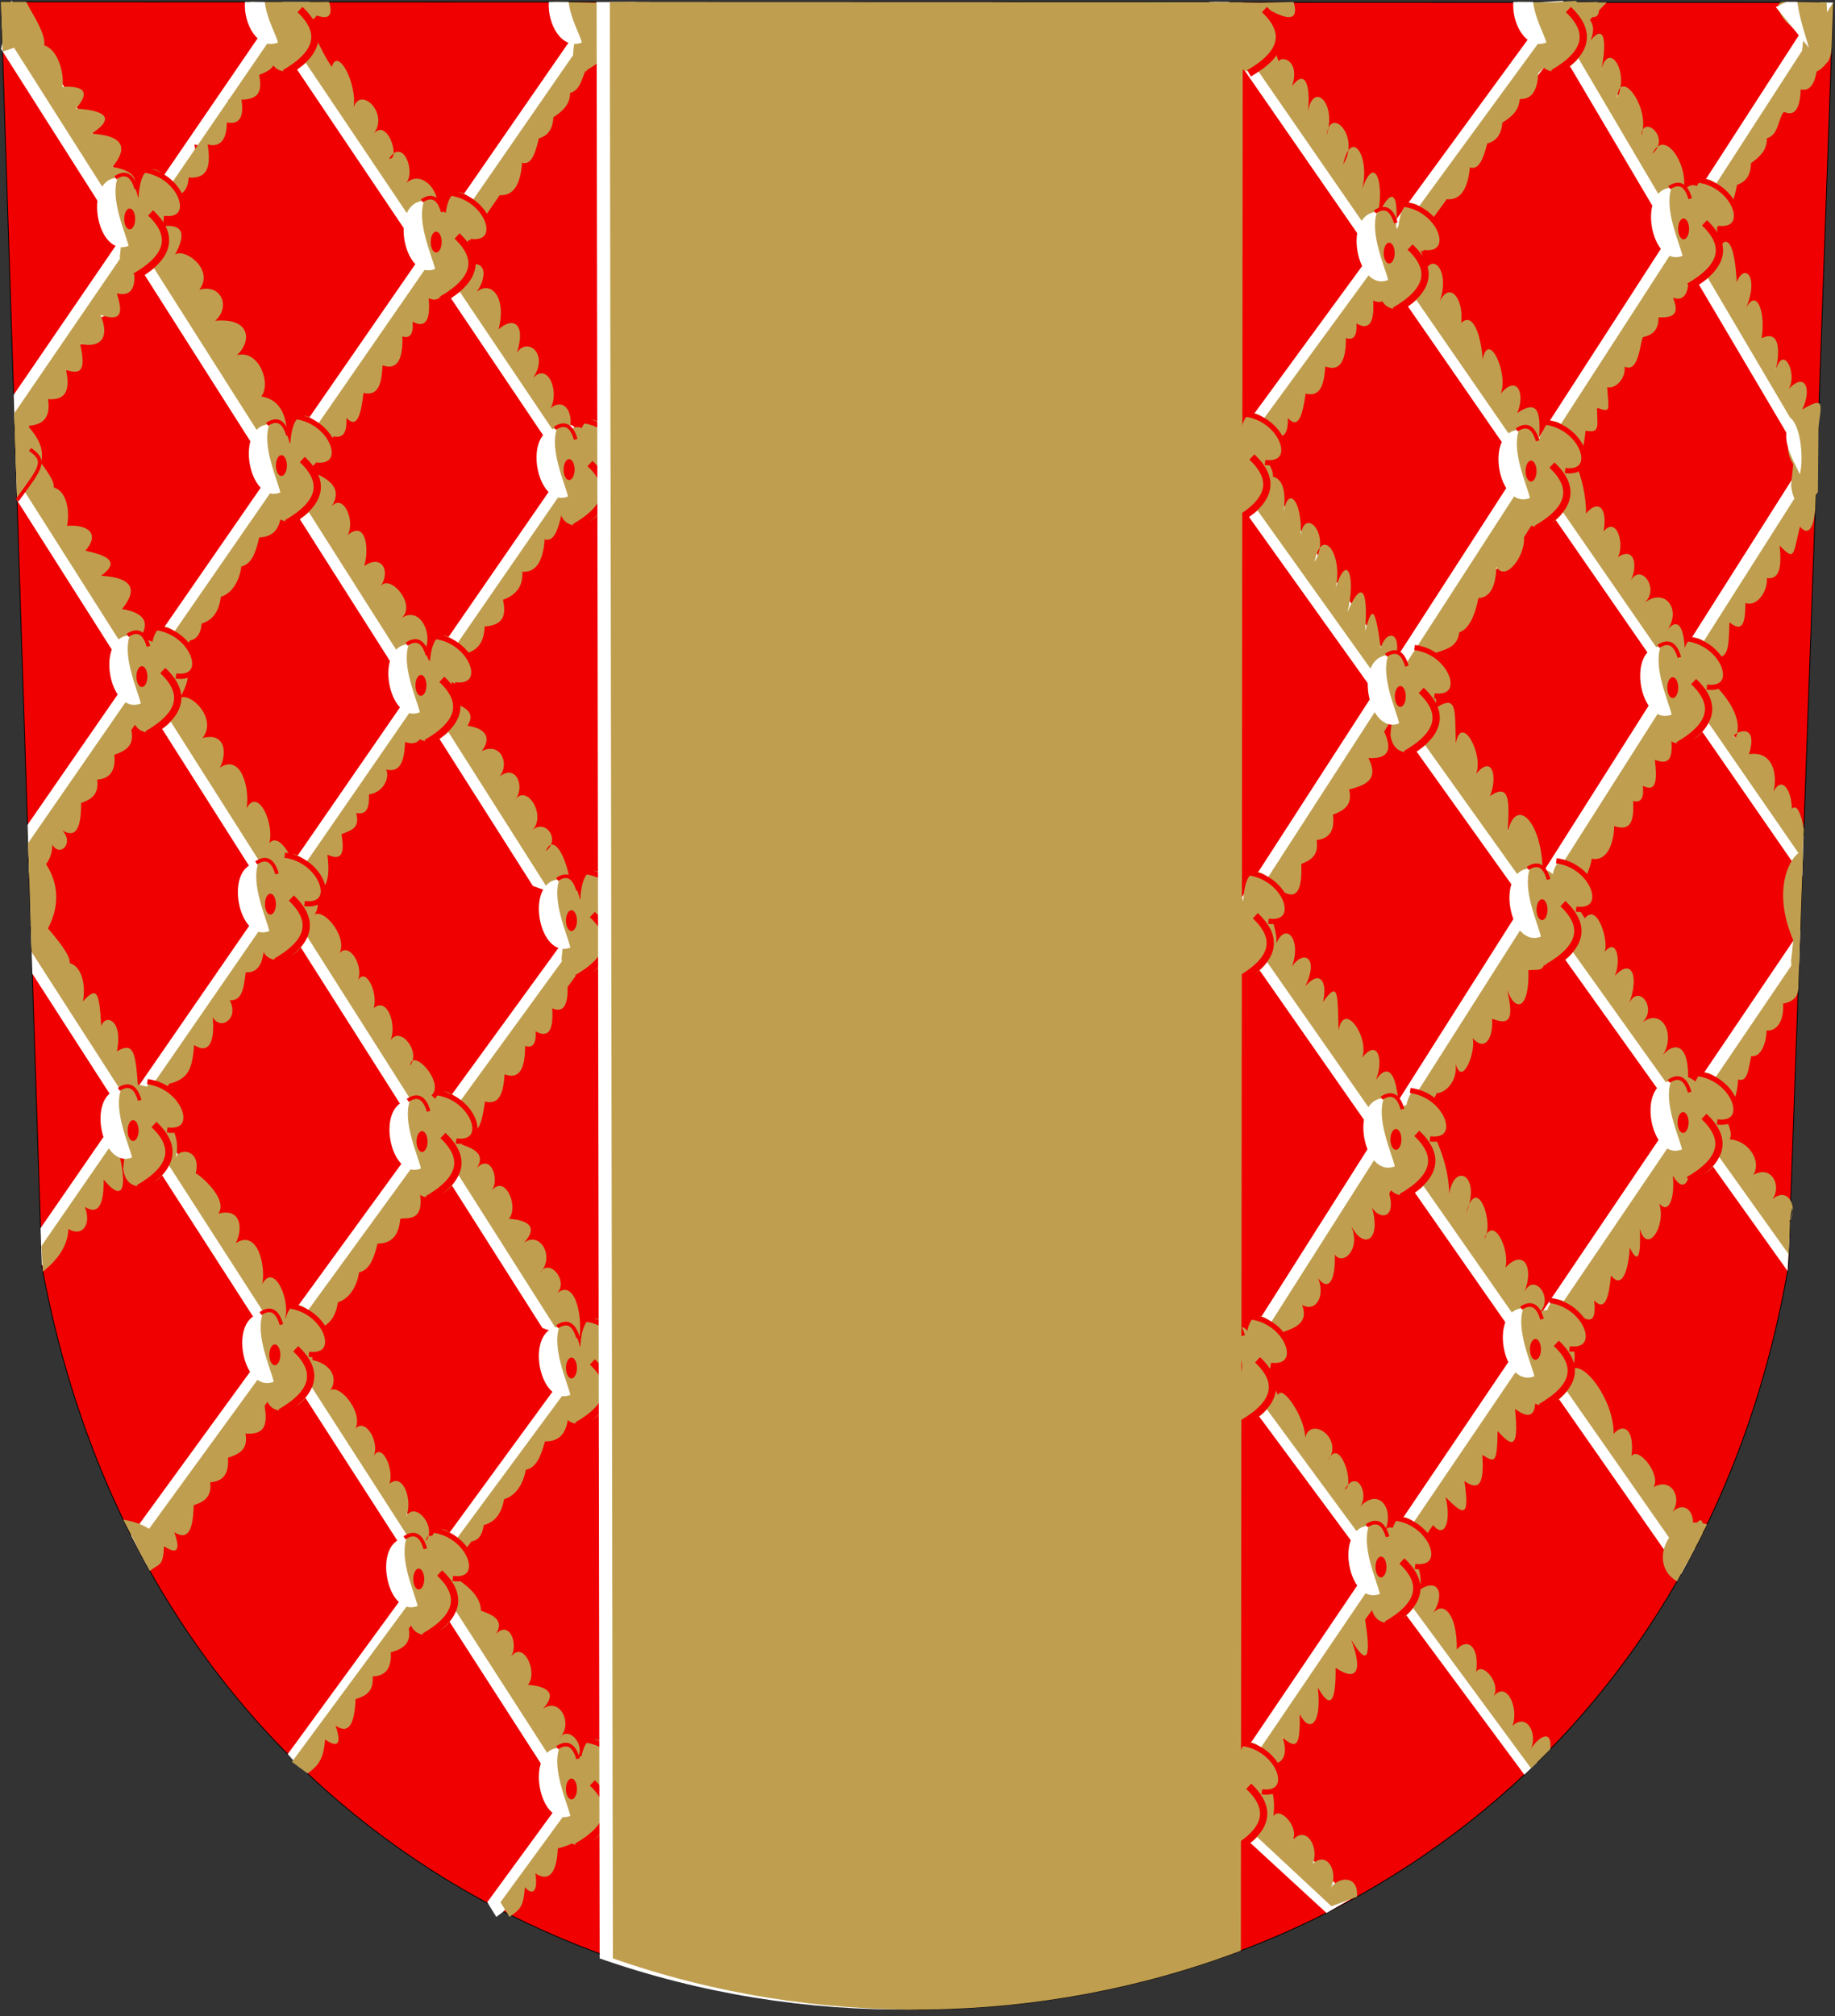 <?xml version="1.0" encoding="UTF-8"?>
<!DOCTYPE svg PUBLIC "-//W3C//DTD SVG 1.1//EN" "http://www.w3.org/Graphics/SVG/1.1/DTD/svg11.dtd">
<!-- Creator: CorelDRAW -->
<svg xmlns="http://www.w3.org/2000/svg" xml:space="preserve" width="500px" height="549px" shape-rendering="geometricPrecision" text-rendering="geometricPrecision" image-rendering="optimizeQuality" fill-rule="evenodd" clip-rule="evenodd"
viewBox="0 0 500 549"
 xmlns:xlink="http://www.w3.org/1999/xlink"
 xmlns:svg="http://www.w3.org/2000/svg"
 version="1.0">
 <rect x="0" y="0" width="500" height="549" fill="#333333" stroke="none"/>
 <g id="Layer_x0020_1">
  <path id="path1937" fill="#F00000" stroke="black" stroke-width="0.216" d="M0.263 0.499l499.262 0.17 -12.224 344.265c-46.298,267.758 -425.853,271.852 -475.934,-0.314l-11.104 -344.121z"/>
  <path fill="white" d="M76.975 0.527l-73.258 107.012 0.307 9.512c1.3,-1.875 -0.855,0.74 0.444,-1.135 4.075,-0.308 5.747,-2.719 5.014,-7.233 4.787,0.433 6.12,-2.365 4.898,-7.941 3.621,1.108 5.662,0.858 3.853,-7.083 5.823,1.275 8.115,-1.958 5.524,-7.894 5.167,1.654 6.504,0.303 4.459,-5.855 2.491,0.528 5.281,0.225 4.755,-5.883 4.592,-6.624 7.832,-14.375 12.424,-20.999 1.932,-1.187 2.288,-2.901 2.417,-4.688 5.031,0.383 6.156,-2.766 5.177,-8.994 3.017,0.819 5.203,-0.807 5.215,-5.997 3.506,0.681 4.694,-1.483 3.993,-6.21 5.381,-0.061 5.484,-3.064 4.831,-6.744 1.802,-0.723 4.281,-1.673 4.281,-4.199 3.932,-5.672 9.217,-9.993 13.149,-15.665l-7.483 -0.003z"/>
  <path fill="white" d="M162.566 0.556l-155.071 224.07 0.421 13.034c2.744,-2.204 2.576,-2.042 2.765,-7.651 5.212,3.239 132.999,-198.358 162.98,-229.449l-11.095 -0.004z"/>
  <path fill="white" d="M162.742 114.774l-151.703 219.691 0.327 10.155c2.744,-2.204 3.482,-4.349 3.671,-9.958l134.33 -194.414c2.519,-0.72 3.84,-2.637 3.963,-5.751 5.088,-3.374 5.541,-9.661 9.445,-13.71l-0.034 -6.012z"/>
  <path fill="white" d="M163.646 242.371l-127.955 175.778 4.26 8.019c2.791,-2.143 0.839,0.511 1.151,-5.093l122.778 -170.052 -0.234 -8.652z"/>
  <polygon fill="white" points="163.125,361.765 78.397,477.687 81.675,481.373 163.138,370.136 "/>
  <polygon fill="white" points="423.7,0.645 332.899,124.742 332.661,134.013 434.204,0.648 "/>
  <path fill="white" d="M495.925 0.669l-159.031 245.995 0.621 9.563c2.671,-2.292 6.008,-3.754 6.014,-9.366 3.762,2.171 4.615,0.844 2.557,-3.983 4.036,2.326 5.131,-1.293 4.889,-7.615 2.631,-1.005 4.85,-2.397 4.173,-6.5 3.54,-0.375 5.02,-2.68 4.44,-6.914 3.007,-1.131 5.501,-2.646 4.398,-6.85 4.308,-1.164 8.317,-2.511 5.277,-8.554 5.928,0.298 6.351,-2.705 4.292,-7.197 1.844,-3.082 3.709,-6.155 5.658,-9.189 1.839,-0.391 2.842,-1.952 3.007,-4.684 2.909,-1.03 4.58,-3.317 4.991,-7.459 2.923,-1.051 6.374,-1.573 6.799,-5.736 2.599,-0.734 4.335,-4.615 5.207,-9.286 3.507,-0.204 4.756,-3.658 4.908,-8.543 2.609,4.33 7.978,-3.232 7.538,-8.037 1.844,-3.302 11.314,-16.31 11.125,-18.831 3.161,3.152 5.166,-4.628 5.637,-10.207 4.264,0.858 3.068,-1.579 3.144,-6.197 3.844,1.247 3.167,0.965 2.761,-5.635 2.145,0.58 5.123,-2.292 4.744,-5.622 3.904,1.951 4.181,-6.649 5.006,-8.027 2.462,-0.515 4.308,-1.829 4.226,-5.386 4.472,0.204 5.676,-1.162 3.921,-5.359 2.985,1.136 4.57,-1.165 4.155,-6.306 2.328,-3.626 8.834,-13.444 8.991,-17.65 2.549,0.713 3.558,-2.732 4.348,-6.771 2.494,-0.802 3.752,-2.761 3.773,-5.878 2.369,-1.684 4.432,-3.56 4.346,-6.768 3.293,-0.974 3.069,-5.494 4.647,-7.243 2.859,1.352 4.384,-0.679 4.575,-6.092 2.722,0.764 4.247,-2.165 4.575,-6.989 2.321,0.761 3.617,-0.661 3.844,-4.22l4.043 -12.464 -3.6 0z"/>
  <polygon fill="white" points="495.305,119.511 336.179,370.412 336.19,378.188 494.844,132.471 "/>
  <polygon fill="white" points="490.552,253.345 336.552,480.928 338.179,490.502 490.196,263.4 "/>
  <polygon fill="white" points="0.283,13.335 145.194,241.258 151.73,243.632 3.142,0.113 "/>
  <polygon fill="white" points="4.643,136.249 147.785,361.639 154.32,364.012 4.168,121.541 "/>
  <polygon fill="white" points="8.802,265.142 153.829,490.29 159.932,488.778 8.364,251.557 "/>
  <polygon fill="white" points="332.958,130.476 487.091,346.13 487.581,337.033 336.153,117.944 "/>
  <polygon fill="white" points="335.564,14.049 491.076,238.595 491.465,227.663 335.972,4.17 "/>
  <polygon fill="white" points="417.556,0.733 494.876,131.576 495.305,119.51 425.889,0.229 "/>
  <polygon fill="white" points="333.093,372.242 415.356,483.288 418.776,480.01 333.809,363.082 "/>
  <polygon fill="white" points="335.81,253.622 458.083,428.68 461.807,421.714 340.067,251.839 "/>
  <polygon fill="white" points="338.705,500.031 361.446,520.951 367.959,517.207 338.942,486.769 "/>
  <path fill="white" d="M68.54 0.524l82.428 122.435c10.177,-2.274 5.223,-10.767 1.959,-5.626l-76.133 -116.43 -8.253 -0.379z"/>
  <path fill="white" d="M159.754 481.096l-26.986 36.921 2.465 3.996c2.836,-2.083 3.758,-2.493 4.188,-8.089l25.566 -26.894 -5.234 -5.934z"/>
  <path fill="#BF9F4F" d="M80.575 0.527l-76.696 112.033 0.29 8.98c1.3,-1.875 2.6,-3.751 3.9,-5.626 4.075,-0.308 5.747,-2.719 5.014,-7.233 4.787,0.433 6.12,-2.365 4.898,-7.941 3.621,1.108 5.662,0.858 3.853,-7.083 5.823,1.275 8.115,-1.958 5.524,-7.894 5.167,1.654 6.504,0.303 4.459,-5.855 2.491,0.528 5.281,0.225 4.755,-5.883 4.592,-6.624 7.832,-14.375 12.424,-20.999 1.932,-1.187 2.288,-2.901 2.417,-4.688 5.031,0.383 6.156,-2.766 5.177,-8.994 3.017,0.819 5.203,-0.807 5.215,-5.997 3.506,0.681 4.694,-1.483 3.993,-6.21 5.381,-0.061 5.484,-3.064 4.831,-6.744 1.802,-0.723 4.281,-1.673 4.281,-4.199 3.932,-5.672 10.551,-9.992 14.483,-15.665l-8.818 -0.003z"/>
  <path fill="#BF9F4F" d="M166.166 0.556l-158.51 229.04 0.309 9.579c2.744,-2.204 6.127,-3.556 6.316,-9.166 1.893,3.49 6.081,-0.204 2.686,-3.897 3.958,2.456 5.171,-1.125 5.135,-7.451 2.663,-0.918 4.926,-2.237 4.383,-6.36 3.55,-0.26 5.104,-2.515 4.663,-6.766 3.042,-1.032 5.584,-2.465 4.619,-6.703 5.543,-8.044 10.488,-16.387 16.031,-24.431 1.851,-0.331 2.904,-1.858 3.158,-4.583 2.941,-0.934 4.685,-3.165 5.231,-7.292 2.956,-0.955 5.014,-4.105 5.574,-8.253 2.621,-0.649 3.845,-3.294 4.869,-7.934 3.512,-0.09 5.721,-1.975 6.033,-6.853 4.745,-6.885 9.489,-13.77 14.234,-20.654 3.059,0.688 3.62,-1.745 3.481,-5.052 3.057,3.254 4.01,-1.206 4.663,-6.766 4.234,0.996 4.962,-2.916 5.188,-7.529 3.801,1.372 5.606,-1.248 5.415,-7.857 2.125,0.649 3.052,-0.696 2.782,-4.037 3.457,1.871 4.918,-0.249 4.383,-6.36 2.947,1.233 4.297,-0.726 4.05,-5.877 5.103,-7.405 10.206,-14.81 15.309,-22.215 3.623,0.252 5.65,-2.689 6.08,-8.823 2.524,0.796 3.645,-2.615 4.566,-6.626 2.519,-0.72 3.84,-2.637 3.963,-5.751 2.423,-1.606 4.546,-3.414 4.564,-6.623 3.323,-0.866 3.246,-5.391 4.881,-7.087l17.038 -17.669 -11.095 -0.004z"/>
  <path fill="#BF9F4F" d="M166.342 114.774l-155.073 224.572 0.409 6.941c2.744,-2.204 6.771,-6.016 6.96,-11.626 3.689,2.293 6.381,-1.102 4.482,-5.992 3.958,2.456 5.171,-1.125 5.135,-7.451 4.39,5.413 6.653,4.094 4.383,-6.36 3.55,-0.26 5.104,-2.515 4.663,-6.766 3.042,-1.032 5.584,-2.465 4.619,-6.703 1.429,-2.074 2.818,-4.168 4.189,-6.271 5.145,-1.308 6.286,-3.85 6.785,-10.549 4.047,2.73 5.721,-0.969 5.058,-7.61 1.994,3.779 7.287,0.646 4.655,-4.583 2.942,0.217 3.788,-2.314 4.333,-7.591 3.532,0.196 4.991,-2.655 4.976,-7.954 2.621,-0.649 3.845,-3.294 4.869,-7.934 3.512,-0.09 5.721,-1.975 6.033,-6.853 5.324,2.096 7.456,-0.997 6.394,-9.279 2.781,1.15 5.062,1.297 3.836,-5.567 2.185,-1.085 5.224,-1.319 4.003,-5.809 3.059,0.688 3.62,-1.745 3.481,-5.052 4.307,-0.623 5.697,-5.007 4.663,-6.766 4.234,0.996 4.962,-2.916 5.188,-7.529 3.801,1.372 5.606,-1.248 5.415,-7.857 2.125,0.649 3.052,-0.696 2.782,-4.037 3.457,1.871 4.918,-0.249 4.383,-6.36 2.947,1.233 4.297,-0.726 4.05,-5.877 3.271,-0.833 4.946,-3.264 5.024,-7.289 5.682,-0.426 5.753,-3.658 5.023,-7.289 3.75,-1.348 5.504,-3.894 5.262,-7.636 3.623,0.252 5.65,-2.689 6.08,-8.823 2.524,0.796 3.645,-2.615 4.566,-6.626 2.519,-0.72 3.84,-2.637 3.963,-5.751 2.423,-1.606 4.546,-3.414 4.564,-6.623 3.323,-0.866 3.246,-5.391 4.881,-7.087l-0.034 -6.012z"/>
  <path fill="#BF9F4F" d="M167.246 242.371l-130.067 178.679 3.639 6.72c2.791,-2.143 3.572,-1.092 3.884,-6.695 3.638,2.373 4.562,1.094 2.771,-3.837 3.903,2.542 5.194,-1.012 5.298,-7.337 2.682,-0.86 4.973,-2.129 4.521,-6.262 3.555,-0.182 5.158,-2.402 4.81,-6.662 3.064,-0.965 5.637,-2.342 4.765,-6.6 3.59,0.229 6.522,-0.474 5.224,-7.498 3.756,-5.537 7.408,-11.13 11.34,-16.575 1.858,-0.29 2.944,-1.794 3.258,-4.513 2.961,-0.869 4.754,-3.062 5.39,-7.175 2.976,-0.89 5.102,-3.994 5.754,-8.129 2.635,-0.592 3.916,-3.209 5.042,-7.826 3.513,-0.013 5.763,-1.849 6.182,-6.719 1.743,-0.533 6.792,1.147 5.263,-7.533 3.68,-3.931 6.276,-8.607 9.421,-12.803 3.043,0.755 3.658,-1.665 3.591,-4.974 2.985,3.32 4.036,-1.117 4.81,-6.662 4.211,1.089 5.024,-2.806 5.352,-7.413 3.77,1.455 5.632,-1.124 5.586,-7.737 2.11,0.696 3.067,-0.629 2.87,-3.975 3.415,1.946 4.922,-0.141 4.521,-6.262 2.919,1.298 4.312,-0.631 4.178,-5.787l12.832 -17.772 -0.234 -8.652z"/>
  <path fill="#BF9F4F" d="M166.725 361.765l-87.172 118.026 4.245 3.166c2.836,-2.084 4.345,-3.661 4.776,-9.257 3.587,2.449 4.538,1.19 2.851,-3.778 3.848,2.625 5.214,-0.901 5.452,-7.223 2.7,-0.803 5.018,-2.023 4.653,-6.165 3.558,-0.106 5.208,-2.292 4.95,-6.559 3.084,-0.9 5.685,-2.222 4.904,-6.497 5.885,-7.797 11.185,-15.92 17.07,-23.717 1.864,-0.251 2.981,-1.732 3.353,-4.443 2.979,-0.807 4.817,-2.961 5.541,-7.059 2.995,-0.827 5.186,-3.885 5.925,-8.005 2.646,-0.536 3.984,-3.125 5.207,-7.717 3.512,0.062 5.801,-1.727 6.323,-6.587 5.037,-6.674 6.899,-9.14 11.936,-15.813l-0.013 -8.372z"/>
  <path fill="#BF9F4F" d="M427.3 0.645l-90.801 124.098 -0.238 9.271c-0.16,6.268 7.372,-10.147 11.057,-15.22 3.041,0.764 3.663,-1.654 3.606,-4.963 2.975,3.329 4.039,-1.106 4.829,-6.648 4.208,1.101 5.033,-2.792 5.374,-7.397 3.766,1.466 5.635,-1.108 5.609,-7.72 2.108,0.702 3.069,-0.62 2.881,-3.967 3.409,1.956 4.922,-0.127 4.54,-6.249 2.915,1.306 4.314,-0.619 4.195,-5.775 5.286,-7.276 10.571,-14.552 15.857,-21.827 3.616,0.342 5.715,-2.548 6.298,-8.669 2.503,0.859 3.709,-2.523 4.729,-6.51 2.536,-0.657 3.904,-2.541 4.105,-5.651 2.462,-1.546 4.63,-3.3 4.727,-6.507 3.874,0.42 4.971,-3.538 5.056,-6.964l18.68 -19.297 -10.505 -0.003z"/>
  <path fill="#BF9F4F" d="M499.525 0.669l-159.031 245.995 0.621 9.563c2.671,-2.292 6.008,-3.754 6.014,-9.366 3.762,2.171 4.615,0.844 2.557,-3.983 4.036,2.326 5.131,-1.293 4.889,-7.615 2.631,-1.005 4.85,-2.397 4.173,-6.5 3.54,-0.375 5.02,-2.68 4.44,-6.914 3.007,-1.131 5.501,-2.646 4.398,-6.85 4.308,-1.164 8.317,-2.511 5.277,-8.554 5.928,0.298 6.351,-2.705 4.292,-7.197 1.844,-3.082 3.709,-6.155 5.658,-9.189 1.839,-0.391 2.842,-1.952 3.007,-4.684 2.909,-1.03 4.58,-3.317 4.991,-7.459 2.923,-1.051 6.374,-1.573 6.799,-5.736 2.599,-0.734 4.335,-4.615 5.207,-9.286 3.507,-0.204 4.756,-3.658 4.908,-8.543 2.609,4.33 7.978,-3.232 7.538,-8.037 1.844,-3.302 11.314,-16.31 11.125,-18.831 3.161,3.152 5.166,-4.628 5.637,-10.207 4.264,0.858 3.068,-1.579 3.144,-6.197 3.844,1.247 3.167,0.965 2.761,-5.635 2.145,0.58 5.123,-2.292 4.744,-5.622 3.904,1.951 4.181,-6.649 5.006,-8.027 2.462,-0.515 4.308,-1.829 4.226,-5.386 4.472,0.204 5.676,-1.162 3.921,-5.359 2.985,1.136 4.57,-1.165 4.155,-6.306 2.328,-3.626 8.834,-13.444 8.991,-17.65 2.549,0.713 3.558,-2.732 4.348,-6.771 2.494,-0.802 3.752,-2.761 3.773,-5.878 2.369,-1.684 4.432,-3.56 4.346,-6.768 3.293,-0.974 3.069,-5.494 4.647,-7.243 2.859,1.352 4.384,-0.679 4.575,-6.092 2.722,0.764 4.247,-2.165 4.575,-6.989 2.321,0.761 3.617,-0.661 3.844,-4.22l0.443 -12.464z"/>
  <path fill="#BF9F4F" d="M495.07 126.119l-155.291 244.293 0.011 7.775c2.811,-1.327 10.756,-8.586 10.019,-15.535 3.417,-1.143 6.77,-2.678 4.975,-7.301 3.762,2.171 6.411,-2.449 4.353,-7.276 3.173,4.053 4.804,-0.111 4.563,-6.432 2.106,3.088 7.181,-1.173 4.5,-7.78 3.377,6.573 8.213,4.003 5.637,-5.02 2.078,3.39 6.598,3.141 4.697,-3.857 3.876,-6.037 8.302,-18.174 12.947,-27.293 2.112,0.018 5.791,-3.013 5.139,-8.125 1.741,6.883 5.668,-3.382 4.636,-6.911 2.844,3.556 5.678,0.906 5.291,-5.231 4.426,1.653 6.184,0.839 4.105,-7.832 2.501,6.58 6.131,4.864 5.805,-5.394 3.507,-0.204 4.456,0.533 4.609,-4.352 3.123,-4.863 12.228,-21.281 12.626,-26 4.264,0.858 6.061,-4.273 6.137,-8.891 3.844,1.248 5.562,-0.232 5.156,-6.832 2.145,0.58 3.028,-0.795 2.649,-4.126 3.516,1.757 4.008,-1.008 3.275,-7.098 2.986,1.137 5.169,0.931 4.455,-5.707 4.859,-7.567 7.323,-14.537 12.182,-22.104 3.63,0.134 3.464,-3.471 3.694,-9.615 3.347,2.709 4.356,0.76 4.348,-5.274 3.133,1.114 6.06,-3.021 5.869,-6.776 2.768,0.311 4.232,-1.565 3.447,-8.863 4.251,4.429 3.648,2.428 5.546,-5.147 2.187,2.46 3.576,0.929 4.168,-4.592l0.451 -12.703z"/>
  <path fill="#BF9F4F" d="M490.328 259.676l-150.176 221.253 1.627 9.574c2.716,-2.238 3.388,-5.429 3.506,-11.04 3.718,2.246 6.093,-1.459 4.133,-6.326 3.989,3.425 4.858,2.246 4.742,-6.318 2.847,5.543 6.093,2.296 4.901,-7.313 3.16,5.645 4.961,4.942 4.876,-5.327 5.424,3.719 7.648,1.356 4.235,-7.659 4.256,7.196 5.548,5.348 3.784,-5.438 5.892,-8.268 14.146,-19.25 18.524,-25.778 3.198,3.988 5.033,-1.244 3.4,-7.616 4.925,5.015 6.641,5.755 5.139,-4.364 4.291,3.049 5.411,0.172 4.871,-7.125 3.301,1.935 4.071,2.799 4.17,-6.498 3.511,3.857 5.996,5.835 4.749,-6.031 4.808,3.579 6.485,1.211 4.973,-7.137 4.417,-6.201 9.615,-13.303 12.89,-18.185 3.707,2.565 4.111,-0.254 3.717,-4.197 3.098,3.215 3.995,-1.256 4.577,-6.824 3.383,4.397 4.925,-2.978 5.092,-7.593 2.523,5.209 3.028,1.508 2.754,-5.099 2.068,7.237 7.267,-0.833 5.292,-6.898 2.617,3.122 4.315,-1.509 3.704,-7.612 3.032,5.289 5.187,1.319 4.574,-4.731 5.009,-7.469 2.236,-5.059 7.245,-12.528 3.626,0.206 5.616,-2.76 5.968,-8.899 2.534,0.765 2.714,-2.361 3.584,-6.384 2.809,0.446 4.106,-3.883 4.19,-6.998 2.904,0.366 4.804,-2.868 4.48,-7.279 4.984,-0.899 4.055,-4.511 4.214,-6.181l0.264 -7.448z"/>
  <path fill="#BF9F4F" d="M0.497 7.75l148.297 233.508 6.536 2.373c0.797,-5.56 -3.84,-18.256 -6.623,-11.859 4.141,-3.055 -0.068,-9.03 -3.727,-5.625 4.13,-3.889 -1.519,-13.196 -4.808,-8.099 3.089,-3.384 0.616,-10.302 -4.104,-6.543 2.901,-3.362 0.442,-9.568 -4.798,-6.961 2.424,-3.203 1.68,-6.104 -3.893,-6.896 2.273,-3.579 -0.544,-5.106 -4.099,-6.33 -0.13,-5.325 -5.242,-10.567 -8.295,-13.43 3.758,-3.362 -0.073,-13.695 -5.848,-9.385 4.846,-3.446 -2.978,-12.566 -5.46,-8.758 2.89,-4.319 0.279,-8.955 -4.469,-5.56 1.363,-3.891 0.829,-12.837 -4.493,-8.477 2.175,-3.694 -1.126,-11.508 -4.335,-7.822 3.17,-4.922 -0.552,-8.105 -8.577,-10.41 2.157,-2.098 3.196,-5.429 -3.592,-7.023 0.314,-6.038 -1.274,-11.648 -7.008,-12.469 2.797,-3.797 -0.819,-12.905 -6.634,-11.253 3.993,-3.71 3.894,-10.248 -5.933,-9.379 4.173,-3.571 1.867,-10.139 -4.332,-8.471 4.213,-5.242 -3.708,-11.394 -6.601,-9.568 3.408,-6.212 1.84,-8.713 -4.704,-7.5 1.859,-5.386 -3.802,-7.71 -7.426,-8.478 3.136,-4.7 0.338,-7.03 -4.927,-7.856 4.543,-5.53 2.646,-8.557 -5.693,-9.077 7.069,-4.598 2.936,-6.401 -4.276,-6.817 3.789,-4.325 2.552,-6.298 -3.711,-5.917 0.636,-2.861 -0.82,-10.03 -4.91,-11.317 0.521,-3.394 -3.994,-9.677 -4.903,-11.85l-6.886 -0.002 0.234 7.251z"/>
  <path fill="#BF9F4F" d="M4.451 130.277l146.934 231.362 6.536 2.373c0.797,-5.56 -1.249,-16.53 -6.623,-11.427 4.142,-3.055 -1.363,-10.325 -4.159,-6.057 4.13,-3.889 0.208,-11.469 -4.376,-8.098 3.089,-3.384 2.775,-5.985 -4.104,-6.543 2.901,-3.362 -1.284,-12.591 -4.797,-7.393 2.424,-3.203 -0.047,-10.421 -3.893,-6.464 2.273,-3.579 -0.544,-5.106 -4.099,-6.33 -0.13,-5.325 -5.242,-10.567 -8.295,-13.43 3.758,-3.362 -5.253,-13.264 -5.848,-8.09 3.119,-3.878 -2.977,-11.271 -5.46,-6.6 2.027,-3.887 -0.584,-12.409 -4.469,-9.014 1.363,-3.891 -2.193,-11.974 -4.493,-7.182 2.175,-3.694 -1.989,-11.076 -4.766,-7.822 2.307,-4.922 -5.302,-13.286 -7.282,-9.978 2.157,-2.099 2.333,-7.156 -4.455,-8.749 0.314,-6.038 -4.728,-14.67 -7.44,-11.174 1.502,-5.092 -2.977,-15.496 -6.202,-9.526 0.971,-5.005 -1.287,-14.997 -7.229,-11.106 2.015,-4.003 1.435,-9.708 -4.764,-8.039 4.213,-5.243 -3.277,-12.69 -6.17,-10.864 3.408,-6.212 3.135,-9.144 -3.408,-7.931 1.859,-5.386 -3.802,-7.71 -7.426,-8.478 3.136,-4.7 0.338,-7.03 -4.927,-7.856 4.543,-5.53 2.646,-8.557 -5.693,-9.077 5.769,-4.165 0.769,-5.68 -4.276,-6.817 3.789,-4.325 1.257,-7.162 -5.006,-6.78 0.636,-2.861 0.475,-9.166 -3.615,-10.453 0.521,-3.394 -9.71,-13.509 -10.619,-15.682l0.427 13.227z"/>
  <path fill="#BF9F4F" d="M8.613 259.258l148.816 231.032 6.104 -1.512c0.797,-5.56 -1.681,-14.371 -7.055,-9.268 4.142,-3.055 -1.363,-10.325 -4.159,-6.057 4.13,-3.889 0.208,-11.469 -4.376,-8.098 3.089,-3.384 2.775,-5.985 -4.104,-6.543 2.901,-3.362 -1.284,-12.591 -4.797,-7.393 2.424,-3.203 -0.047,-10.421 -3.894,-6.464 2.274,-3.579 -0.543,-5.106 -4.099,-6.33 -0.13,-5.325 -6.105,-7.977 -9.158,-10.84 3.758,-3.362 -5.253,-13.264 -5.848,-8.09 3.119,-3.878 -2.977,-11.271 -5.46,-6.6 2.027,-3.887 -0.584,-12.409 -4.469,-9.014 1.363,-3.891 -2.193,-11.974 -4.493,-7.182 2.175,-3.694 -1.989,-11.076 -4.766,-7.822 2.307,-4.922 -5.302,-13.286 -7.282,-9.978 2.157,-2.099 2.333,-7.156 -4.455,-8.749 0.314,-6.038 -4.728,-14.67 -7.44,-11.174 1.502,-5.092 -2.977,-15.496 -6.202,-9.526 0.971,-5.005 -1.287,-14.997 -7.229,-11.106 2.015,-4.003 1.435,-9.708 -4.764,-8.039 3.061,-4.092 -6.155,-11.539 -6.17,-10.864 1.681,-6.644 -4.636,-7.417 -5.567,-4.046 1.859,-5.386 -1.643,-11.595 -5.267,-12.363 3.136,-4.7 0.338,-7.03 -4.927,-7.856 -0.639,-9.417 -1.384,-11.58 -5.693,-9.077 1.739,-8.771 -3.261,-10.285 -4.276,-6.817 -0.545,-10.105 -1.343,-10.63 -5.006,-6.78 0.636,-2.861 0.475,-9.166 -3.615,-10.453 0.521,-3.394 -9.838,-13.24 -10.748,-15.413l0.401 12.424z"/>
  <path fill="#BF9F4F" d="M336.559 130.476l150.859 211.146 0.326 -9.178c0.546,-6.145 1.8,-3.337 -0.401,0.514 2.903,-3.546 0.061,-10.32 -4.45,-6.313 2.716,-3.514 -0.073,-9.578 -5.165,-6.693 2.248,-3.329 -0.809,-9.208 -6.417,-9.699 2.078,-3.696 -7.725,-15.862 -11.341,-16.893 0.16,-9.34 -3.932,-9.551 -6.847,-6.057 3.573,-5.718 -0.377,-13.24 -5.913,-8.626 4.654,-3.701 -0.627,-11.092 -3.333,-5.429 2.654,-6.627 1.092,-12.843 -3.898,-7.47 1.728,-3.672 0.713,-10.85 -2.784,-6.496 1.28,-2.56 -1.857,-13.719 -5.342,-9.195 -4.37,-6.85 -9.617,-15.037 -11.495,-12.63 -0.123,-13.722 -7.322,-20.875 -9.556,-10.797 0.314,-6.816 1.172,-14.085 -4.828,-9.841 2.148,-5.183 0.692,-11.562 -3.783,-6.03 2.189,-5.265 -4.039,-16.784 -5.503,-8.29 -0.347,-9.501 0.611,-14.037 -6.429,-9.046 3.975,-3.79 -4.294,-14.542 -10.394,-12.543 2.773,-8.916 -2.013,-9.884 -3.652,-4.45 -1.536,-11.567 -2.373,-11.39 -4.237,-4.646 0.991,-13.537 -1.765,-12.531 -4.849,-5.044 2.265,-8.546 0.276,-17.227 -3.184,-6.717 2.091,-9.143 -3.834,-17.093 -5.742,-7.031 4.663,-7.735 -2.996,-15.272 -3.773,-7.009 0.517,-9.723 -3.71,-14.663 -4.888,-5.277 0.481,-2.891 1.458,-9.87 -2.695,-10.935 0.338,-3.417 -6.066,-9.737 -7.091,-11.858l-3.195 12.532z"/>
  <path fill="#BF9F4F" d="M339.164 14.049l151.92 219.766 0.444 -7.936c0.008,-0.071 -1.234,-7.833 -3.273,-5.602 -0.096,-5.19 -2.771,-9.148 -5.038,-4.63 1.01,-3.285 0.651,-11.38 -6.665,-10.25 3.286,-10.666 -6.772,-4.446 -3.523,-4.677 3.362,-8.631 -11.805,-20.11 -13.974,-20.197 0.335,-9.335 -1.593,-12.645 -4.573,-9.207 3.679,-5.649 -0.992,-11.518 -6.613,-7.009 4.723,-3.613 -0.85,-11.534 -3.662,-5.923 2.203,-4.273 1.19,-9.654 -3.325,-6.679 1.797,-3.639 -0.378,-11.266 -3.957,-6.979 1.238,-6.805 -1.689,-8.664 -4.767,-4.869 0.135,-13.723 -10.382,-30.076 -12.805,-20.041 0.443,-6.809 0.142,-11.47 -5.937,-7.341 2.245,-5.142 0.046,-10.684 -4.532,-5.236 2.288,-5.223 -3.291,-17.721 -4.914,-9.255 -0.168,-4.741 -2.148,-13.582 -5.826,-10.029 0.736,-6.953 -3.301,-11.385 -5.839,-5.829 2.94,-8.862 -2.258,-13.373 -4,-7.972 -1.318,-11.594 -6.043,-17.476 -8.034,-10.768 1.246,-13.516 -1.96,-11.267 -5.185,-3.839 2.426,-8.502 -0.263,-18.514 -3.921,-8.07 2.263,-9.102 -3.08,-16.73 -5.176,-6.706 4.808,-7.646 -3.571,-16.189 -4.504,-7.942 2.859,-8.849 -3.865,-15.162 -5.219,-5.801 0.969,-6.349 -0.225,-13.029 -4.216,-7.529 2.322,-6.998 -2.808,-8.45 -3.647,-6.795 -2.496,-7.768 -8.247,-11.264 -8.831,-12.534l-0.408 9.88z"/>
  <path fill="#BF9F4F" d="M421.156 0.733l73.915 125.387 0.33 -9.311c0.882,-6.767 1.987,-9.016 -4.347,-5.288 2.572,-4.986 1.168,-10.659 -3.753,-5.518 2.62,-3.77 -1.276,-12.572 -3.442,-5.236 1.006,-4.308 1.473,-11.243 -3.872,-8.657 1.184,-6.891 -1.263,-13.733 -4.155,-8.352 3.507,-8.653 -0.526,-12.196 -2.613,-6.919 -0.567,-11.655 -3.175,-13.945 -5.594,-7.38 2.116,-13.407 -5.546,-23.89 -9.243,-16.686 2.536,-6.165 -4.537,-18.631 -8.14,-10.897 5.241,-4.539 -2.824,-10.938 -3.006,-4.869 2.649,-7.743 -5.975,-18.978 -6.571,-10.374 3.425,-7.201 -2.446,-15.81 -4.402,-7.421 1.377,-6.274 1.481,-13.448 -2.857,-8.218 2.395,-5.909 -2.126,-6.105 -3.916,-10.765l-8.333 0.504z"/>
  <path fill="#BF9F4F" d="M336.693 372.242l80.49 109.312 5.246 -5.204c0.545,-6.145 -3.686,-3.051 -5.887,0.8 2.903,-3.546 0.061,-11.184 -4.45,-7.177 1.853,-4.377 -1.368,-12.601 -5.165,-7.988 2.248,-3.328 -2.968,-9.639 -4.69,-6.676 0.926,-7.725 -2.833,-9.099 -5.297,-6.1 0.16,-9.34 -3.5,-13.437 -6.415,-9.943 3.573,-5.717 0.918,-10.218 -4.618,-5.604 4.654,-3.701 -5.808,-22.317 -8.514,-16.654 2.654,-6.627 -1.93,-11.979 -6.92,-6.607 2.78,-3.051 -0.613,-10.881 -4.079,-4.769 3.006,-0.823 -1.425,-14.998 -4.479,-7.9 4.281,-6.082 -4.858,-12.245 -6.314,-6.154 0.225,-5.145 -6.219,-14.879 -7.379,-11.661 -4.812,-9.745 -9.144,-23.136 -10.811,-16.837l-0.716 9.16z"/>
  <path fill="#BF9F4F" d="M339.41 253.622l120.29 172.139 4.213 -8.094c0.546,-6.145 -1.568,-3.512 -3.769,0.339 2.903,-3.546 0.061,-10.32 -4.45,-6.313 2.716,-3.514 -0.073,-9.578 -5.165,-6.693 2.248,-3.329 -4.263,-11.366 -5.985,-8.404 0.926,-7.725 -2.401,-9.099 -4.865,-6.1 0.16,-9.34 -8.681,-20.775 -11.595,-17.281 3.573,-5.718 -3.4,-20.148 -8.935,-15.533 4.653,-3.701 -1.059,-11.523 -3.765,-5.861 2.654,-6.627 -0.203,-11.979 -5.193,-6.607 1.296,-4.535 -3.172,-14.736 -5.806,-7.791 3.007,-3.424 -1.857,-18.468 -4.911,-7.036 4.281,-10.188 -3.131,-14.191 -4.587,-5.291 -0.124,-13.722 -11.64,-31.236 -13.873,-21.158 0.314,-6.816 -1.418,-16.675 -6.123,-9.842 2.148,-5.183 0.692,-11.562 -3.783,-6.03 2.189,-5.265 -4.903,-15.92 -6.366,-7.426 -0.347,-9.501 0.178,-14.037 -4.271,-7.751 1.385,-5.517 -0.84,-8.93 -4.781,-4.34 3.924,-8.34 -0.862,-9.74 -3.652,-5.314 2.669,-7.362 -1.639,-12.383 -4.237,-6.373 0.486,-6.636 -8.569,-24.222 -8.388,-3.241z"/>
  <path fill="#BF9F4F" d="M342.305 500.031l20.481 19.083 6.956 -2.564c0.545,-6.145 -5.396,-5.691 -7.597,-1.839 2.903,-3.546 0.061,-11.184 -4.45,-7.177 1.853,-4.377 -1.8,-10.874 -5.597,-6.261 2.248,-3.328 -3.4,-9.639 -5.122,-6.676 0.926,-7.725 -1.969,-10.825 -4.434,-7.827l-0.238 13.262z"/>
  <path fill="#BF9F4F" d="M72.14 0.524l82.428 122.435 5.26 -1.176c0.831,-6.113 -3.318,-6.997 -5.695,-3.253 3.064,-3.407 0.581,-11.168 -4.111,-7.376 2.426,-4.287 -0.557,-12.651 -4.788,-8.22 4.478,-6.546 -1.572,-11.279 -4.374,-6.888 2.618,-8.341 -1.369,-9.74 -5.008,-6.341 2.257,-8.907 -2.116,-13.396 -5.945,-10.23 3.835,-5.545 1.392,-10.165 -4.352,-5.812 4.821,-3.481 -3.874,-20.562 -6.841,-15.032 2.367,-5.607 -3.518,-12.945 -8.161,-8.7 2.919,-2.919 -0.773,-12.675 -4.52,-6.732 3.274,0.478 -0.586,-11.682 -4.329,-6.544 4.559,-5.876 -3.616,-13.347 -5.355,-7.33 1.056,-6.315 -4.261,-16.783 -5.94,-11.103 -3.372,-4.75 -5.849,-12.219 -9.835,-17.697l-8.434 -0.003z"/>
  <path fill="#BF9F4F" d="M163.354 481.096l-26.986 36.921 2.465 3.996c2.836,-2.083 3.758,-2.493 4.188,-8.089 2.1,2.449 3.645,1.19 2.851,-3.778 3.848,2.625 5.881,-0.457 6.118,-6.779 2.7,-0.803 6.129,-1.356 5.764,-5.498 1.124,-0.033 8.423,-12.268 8.076,-14.167l-2.478 -2.606z"/>
  <g id="_48800640">
   <path id="_48926016" fill="#BF9F4F" d="M112.604 191.284l-0.599 5.687c1.191,11.648 20.726,0.421 9.579,-11.973 18.082,10.197 -3.269,-27.765 -4.49,-3.891 -4.49,-18.418 -15.167,8.825 -4.49,10.178z"/>
   <ellipse id="_48927376" fill="#F00000" cx="114.699" cy="186.644" rx="1.497" ry="2.844"/>
   <path id="_48800376" fill="white" d="M114.4 193.978c-0.898,-3.792 -5.089,-12.772 -2.993,-18.559 -9.579,0.399 -5.687,21.951 2.993,18.559z"/>
   <path id="_47109960" fill="none" stroke="#F00000" stroke-width="1.984" d="M120.386 184.998c6.585,6.186 5.189,11.973 -4.191,17.362"/>
   <path id="_48585720" fill="none" stroke="#F00000" stroke-width="1.417" d="M118.59 173.324c10.277,1.297 14.767,14.368 5.388,13.171"/>
   <path id="_47967456" fill="none" stroke="#F00000" stroke-width="0.992" d="M110.807 175.419c2.694,-1.796 4.59,-0.798 5.687,2.993"/>
  </g>
  <g id="_48800784">
   <path id="_48800688" fill="#BF9F4F" d="M74.588 131.416l-0.599 5.687c1.191,11.648 20.726,0.421 9.579,-11.973 18.082,10.197 -3.269,-27.765 -4.49,-3.891 -4.49,-18.418 -15.167,8.825 -4.49,10.178z"/>
   <ellipse id="_48801008" fill="#F00000" cx="76.683" cy="126.776" rx="1.497" ry="2.844"/>
   <path id="_48800600" fill="white" d="M76.383 134.11c-0.898,-3.792 -5.089,-12.772 -2.993,-18.559 -9.579,0.399 -5.687,21.951 2.993,18.559z"/>
   <path id="_48800712" fill="none" stroke="#F00000" stroke-width="1.984" d="M82.37 125.13c6.585,6.186 5.189,11.973 -4.191,17.362"/>
   <path id="_48800424" fill="none" stroke="#F00000" stroke-width="1.417" d="M80.574 113.456c10.277,1.297 14.767,14.368 5.388,13.171"/>
   <path id="_48800736" fill="none" stroke="#F00000" stroke-width="0.992" d="M72.791 115.551c2.694,-1.796 4.59,-0.798 5.687,2.993"/>
  </g>
  <g id="_48583968">
   <path id="_47835104" fill="#BF9F4F" d="M36.572 188.889l-0.599 5.687c1.191,11.648 20.726,0.421 9.579,-11.973 18.082,10.197 -3.269,-27.765 -4.49,-3.891 -4.49,-18.418 -15.167,8.825 -4.49,10.178z"/>
   <ellipse id="_48340832" fill="#F00000" cx="38.667" cy="184.25" rx="1.497" ry="2.844"/>
   <path id="_48600504" fill="white" d="M38.367 191.583c-0.898,-3.792 -5.089,-12.772 -2.993,-18.559 -9.579,0.399 -5.687,21.951 2.993,18.559z"/>
   <path id="_48533408" fill="none" stroke="#F00000" stroke-width="1.984" d="M44.354 182.603c6.585,6.186 5.189,11.973 -4.191,17.362"/>
   <path id="_48600456" fill="none" stroke="#F00000" stroke-width="1.417" d="M42.558 170.929c10.277,1.297 14.767,14.368 5.388,13.171"/>
   <path id="_47364184" fill="none" stroke="#F00000" stroke-width="0.992" d="M34.776 173.024c2.694,-1.796 4.59,-0.798 5.687,2.993"/>
  </g>
  <g id="_48600528">
   <path id="_47816784" fill="#BF9F4F" d="M71.594 250.852l-0.599 5.687c1.191,11.648 20.726,0.421 9.579,-11.973 18.082,10.197 -3.269,-27.765 -4.49,-3.891 -4.49,-18.418 -15.167,8.825 -4.49,10.178z"/>
   <ellipse id="_46119384" fill="#F00000" cx="73.689" cy="246.213" rx="1.497" ry="2.844"/>
   <path id="_47884832" fill="white" d="M73.39 253.546c-0.898,-3.792 -5.089,-12.772 -2.993,-18.559 -9.579,0.399 -5.687,21.951 2.993,18.559z"/>
   <path id="_45497280" fill="none" stroke="#F00000" stroke-width="1.984" d="M79.377 244.566c6.585,6.186 5.189,11.973 -4.191,17.362"/>
   <path id="_47993592" fill="none" stroke="#F00000" stroke-width="1.417" d="M77.581 232.892c10.277,1.297 14.767,14.368 5.388,13.171"/>
   <path id="_48800664" fill="none" stroke="#F00000" stroke-width="0.992" d="M69.798 234.987c2.694,-1.796 4.59,-0.798 5.687,2.993"/>
  </g>
  <g id="_48583920">
   <path id="_46778104" fill="#BF9F4F" d="M34.177 312.516l-0.599 5.687c1.191,11.648 20.726,0.421 9.579,-11.973 18.082,10.197 -3.269,-27.765 -4.49,-3.891 -4.49,-18.418 -15.167,8.825 -4.49,10.178z"/>
   <ellipse id="_46684464" fill="#F00000" cx="36.272" cy="307.876" rx="1.497" ry="2.844"/>
   <path id="_47209736" fill="white" d="M35.973 315.21c-0.898,-3.792 -5.089,-12.772 -2.993,-18.559 -9.579,0.399 -5.687,21.951 2.993,18.559z"/>
   <path id="_47371608" fill="none" stroke="#F00000" stroke-width="1.984" d="M41.96 306.23c6.585,6.186 5.189,11.973 -4.191,17.362"/>
   <path id="_49001064" fill="none" stroke="#F00000" stroke-width="1.417" d="M40.163 294.556c10.277,1.297 14.767,14.368 5.388,13.171"/>
   <path id="_48042408" fill="none" stroke="#F00000" stroke-width="0.992" d="M32.381 296.651c2.694,-1.796 4.59,-0.798 5.687,2.993"/>
  </g>
  <g id="_48731344">
   <path id="_46485160" fill="#BF9F4F" d="M112.903 315.51l-0.599 5.687c1.191,11.648 20.726,0.421 9.579,-11.973 18.082,10.197 -3.269,-27.765 -4.49,-3.891 -4.49,-18.418 -15.167,8.825 -4.49,10.178z"/>
   <ellipse id="_47212264" fill="#F00000" cx="114.998" cy="310.87" rx="1.497" ry="2.844"/>
   <path id="_47207664" fill="white" d="M114.699 318.204c-0.898,-3.792 -5.089,-12.772 -2.993,-18.559 -9.579,0.399 -5.687,21.951 2.993,18.559z"/>
   <path id="_46800576" fill="none" stroke="#F00000" stroke-width="1.984" d="M120.686 309.223c6.585,6.186 5.189,11.973 -4.191,17.362"/>
   <path id="_76104784" fill="none" stroke="#F00000" stroke-width="1.417" d="M118.89 297.549c10.277,1.297 14.767,14.368 5.388,13.171"/>
   <path id="_49000984" fill="none" stroke="#F00000" stroke-width="0.992" d="M111.107 299.645c2.694,-1.796 4.59,-0.798 5.687,2.993"/>
  </g>
  <g id="_48927008">
   <path id="_48281896" fill="#BF9F4F" d="M72.791 373.581l-0.599 5.687c1.191,11.648 20.726,0.421 9.579,-11.973 18.082,10.197 -3.269,-27.765 -4.49,-3.891 -4.49,-18.418 -15.167,8.825 -4.49,10.178z"/>
   <ellipse id="_48583552" fill="#F00000" cx="74.887" cy="368.942" rx="1.497" ry="2.844"/>
   <path id="_47883256" fill="white" d="M74.588 376.275c-0.898,-3.792 -5.089,-12.772 -2.993,-18.559 -9.579,0.399 -5.687,21.951 2.993,18.559z"/>
   <path id="_47372080" fill="none" stroke="#F00000" stroke-width="1.984" d="M80.574 367.295c6.585,6.186 5.189,11.973 -4.191,17.362"/>
   <path id="_46174976" fill="none" stroke="#F00000" stroke-width="1.417" d="M78.778 355.621c10.277,1.297 14.767,14.368 5.388,13.171"/>
   <path id="_48992776" fill="none" stroke="#F00000" stroke-width="0.992" d="M70.995 357.716c2.694,-1.796 4.59,-0.798 5.687,2.993"/>
  </g>
  <g id="_46485368">
   <path id="_47181832" fill="#BF9F4F" d="M153.613 377.173l-0.599 5.687c1.191,11.648 20.726,0.421 9.579,-11.973 18.082,10.197 -3.269,-27.765 -4.49,-3.891 -4.49,-18.418 -15.167,8.825 -4.49,10.178z"/>
   <ellipse id="_47103392" fill="#F00000" cx="155.708" cy="372.534" rx="1.497" ry="2.844"/>
   <path id="_48024160" fill="white" d="M155.409 379.867c-0.898,-3.792 -5.089,-12.772 -2.993,-18.559 -9.579,0.399 -5.687,21.951 2.993,18.559z"/>
   <path id="_47108928" fill="none" stroke="#F00000" stroke-width="1.984" d="M161.396 370.887c6.585,6.186 5.189,11.973 -4.191,17.362"/>
   <path id="_47371784" fill="none" stroke="#F00000" stroke-width="1.417" d="M159.6 359.213c10.277,1.297 14.767,14.368 5.388,13.171"/>
   <path id="_46801104" fill="none" stroke="#F00000" stroke-width="0.992" d="M151.817 361.308c2.694,-1.796 4.59,-0.798 5.687,2.993"/>
  </g>
  <g id="_48612864">
   <path id="_48801032" fill="#BF9F4F" d="M112.005 434.646l-0.599 5.687c1.191,11.648 20.726,0.421 9.579,-11.973 18.082,10.197 -3.269,-27.765 -4.49,-3.891 -4.49,-18.418 -15.167,8.825 -4.49,10.178z"/>
   <ellipse id="_48800760" fill="#F00000" cx="114.1" cy="430.007" rx="1.497" ry="2.844"/>
   <path id="_48800400" fill="white" d="M113.801 437.34c-0.898,-3.792 -5.089,-12.772 -2.993,-18.559 -9.579,0.399 -5.687,21.951 2.993,18.559z"/>
   <path id="_48800448" fill="none" stroke="#F00000" stroke-width="1.984" d="M119.788 428.36c6.585,6.186 5.189,11.973 -4.191,17.362"/>
   <path id="_49007448" fill="none" stroke="#F00000" stroke-width="1.417" d="M117.992 416.686c10.277,1.297 14.767,14.368 5.388,13.171"/>
   <path id="_47152584" fill="none" stroke="#F00000" stroke-width="0.992" d="M110.209 418.781c2.694,-1.796 4.59,-0.798 5.687,2.993"/>
  </g>
  <g id="_47406240">
   <path id="_48584032" fill="#BF9F4F" d="M153.613 491.82l-0.599 5.687c1.191,11.648 20.726,0.421 9.579,-11.973 18.082,10.197 -3.269,-27.765 -4.49,-3.891 -4.49,-18.418 -15.167,8.825 -4.49,10.178z"/>
   <ellipse id="_48340728" fill="#F00000" cx="155.708" cy="487.18" rx="1.497" ry="2.844"/>
   <path id="_48583416" fill="white" d="M155.409 494.514c-0.898,-3.792 -5.089,-12.772 -2.993,-18.559 -9.579,0.399 -5.687,21.951 2.993,18.559z"/>
   <path id="_49007112" fill="none" stroke="#F00000" stroke-width="1.984" d="M161.396 485.534c6.585,6.186 5.189,11.973 -4.191,17.362"/>
   <path id="_76104008" fill="none" stroke="#F00000" stroke-width="1.417" d="M159.6 473.86c10.277,1.297 14.767,14.368 5.388,13.171"/>
   <path id="_30227552" fill="none" stroke="#F00000" stroke-width="0.992" d="M151.817 475.955c2.694,-1.796 4.59,-0.798 5.687,2.993"/>
  </g>
  <g id="_46684488">
   <path id="_48766216" fill="#BF9F4F" d="M153.613 255.342l-0.599 5.687c1.191,11.648 20.726,0.421 9.579,-11.973 18.082,10.197 -3.269,-27.765 -4.49,-3.891 -4.49,-18.418 -15.167,8.825 -4.49,10.178z"/>
   <ellipse id="_48585696" fill="#F00000" cx="155.708" cy="250.703" rx="1.497" ry="2.844"/>
   <path id="_48583944" fill="white" d="M155.409 258.037c-0.898,-3.792 -5.089,-12.772 -2.993,-18.559 -9.579,0.399 -5.687,21.951 2.993,18.559z"/>
   <path id="_48583992" fill="none" stroke="#F00000" stroke-width="1.984" d="M161.396 249.056c6.585,6.186 5.189,11.973 -4.191,17.362"/>
   <path id="_48563816" fill="none" stroke="#F00000" stroke-width="1.417" d="M159.6 237.382c10.277,1.297 14.767,14.368 5.388,13.171"/>
   <path id="_48600480" fill="none" stroke="#F00000" stroke-width="0.992" d="M151.817 239.478c2.694,-1.796 4.59,-0.798 5.687,2.993"/>
  </g>
  <g id="_48800352">
   <path id="_46671344" fill="#BF9F4F" d="M152.977 132.516l-0.599 5.687c1.191,11.648 20.726,0.421 9.579,-11.973 18.082,10.197 -3.269,-27.765 -4.49,-3.891 -4.49,-18.418 -15.167,8.825 -4.49,10.178z"/>
   <ellipse id="_48931440" fill="#F00000" cx="155.072" cy="127.876" rx="1.497" ry="2.844"/>
   <path id="_48533680" fill="white" d="M154.773 135.21c-0.898,-3.792 -5.089,-12.772 -2.993,-18.559 -9.579,0.399 -5.687,21.951 2.993,18.559z"/>
   <path id="_48340656" fill="none" stroke="#F00000" stroke-width="1.984" d="M160.76 126.23c6.585,6.186 5.189,11.973 -4.191,17.362"/>
   <path id="_48538496" fill="none" stroke="#F00000" stroke-width="1.417" d="M158.964 114.556c10.277,1.297 14.767,14.368 5.388,13.171"/>
   <path id="_47368256" fill="none" stroke="#F00000" stroke-width="0.992" d="M151.181 116.651c2.694,-1.796 4.59,-0.798 5.687,2.993"/>
  </g>
  <g id="_48488432">
   <path id="_48503232" fill="#BF9F4F" d="M116.757 70.553l-0.599 5.687c1.191,11.648 20.726,0.421 9.579,-11.973 18.082,10.197 -3.269,-27.765 -4.49,-3.891 -4.49,-18.418 -15.167,8.825 -4.49,10.178z"/>
   <ellipse id="_48800328" fill="#F00000" cx="118.852" cy="65.913" rx="1.497" ry="2.844"/>
   <path id="_48468912" fill="white" d="M118.553 73.247c-0.898,-3.792 -5.089,-12.772 -2.993,-18.559 -9.579,0.399 -5.687,21.951 2.993,18.559z"/>
   <path id="_48981888" fill="none" stroke="#F00000" stroke-width="1.984" d="M124.54 64.267c6.585,6.186 5.189,11.973 -4.191,17.362"/>
   <path id="_47739328" fill="none" stroke="#F00000" stroke-width="1.417" d="M122.744 52.593c10.277,1.297 14.767,14.368 5.388,13.171"/>
   <path id="_47702552" fill="none" stroke="#F00000" stroke-width="0.992" d="M114.961 54.688c2.694,-1.796 4.59,-0.798 5.687,2.993"/>
  </g>
  <g id="_48669112">
   <path id="_48599280" fill="#BF9F4F" d="M33.241 64.267l-0.599 5.687c1.191,11.648 20.726,0.421 9.579,-11.973 18.082,10.197 -3.269,-27.765 -4.49,-3.891 -4.49,-18.418 -15.167,8.825 -4.49,10.178z"/>
   <ellipse id="_48533584" fill="#F00000" cx="35.337" cy="59.627" rx="1.497" ry="2.844"/>
   <path id="_76103936" fill="white" d="M35.037 66.961c-0.898,-3.792 -5.089,-12.772 -2.993,-18.559 -9.579,0.399 -5.687,21.951 2.993,18.559z"/>
   <path id="_76103960" fill="none" stroke="#F00000" stroke-width="1.984" d="M41.024 57.981c6.585,6.186 5.189,11.973 -4.191,17.362"/>
   <path id="_76104376" fill="none" stroke="#F00000" stroke-width="1.417" d="M39.228 46.306c10.277,1.297 14.767,14.368 5.388,13.171"/>
   <path id="_76102024" fill="none" stroke="#F00000" stroke-width="0.992" d="M31.445 48.402c2.694,-1.796 4.59,-0.798 5.687,2.993"/>
  </g>
  <g id="_48342248">
   <path id="_76099616" fill="#BF9F4F" d="M418.076 252.365l-0.599 5.687c1.191,11.648 20.726,0.421 9.579,-11.973 18.082,10.197 -3.269,-27.765 -4.49,-3.891 -4.49,-18.418 -15.167,8.825 -4.49,10.178z"/>
   <ellipse id="_47209184" fill="#F00000" cx="420.172" cy="247.725" rx="1.497" ry="2.844"/>
   <path id="_47378264" fill="white" d="M419.872 255.059c-0.898,-3.792 -5.089,-12.772 -2.993,-18.559 -9.579,0.399 -5.687,21.951 2.993,18.559z"/>
   <path id="_76023160" fill="none" stroke="#F00000" stroke-width="1.984" d="M425.859 246.079c6.585,6.186 5.189,11.973 -4.191,17.362"/>
   <path id="_48800912" fill="none" stroke="#F00000" stroke-width="1.417" d="M424.063 234.405c10.277,1.297 14.767,14.368 5.388,13.171"/>
   <path id="_49003040" fill="none" stroke="#F00000" stroke-width="0.992" d="M416.28 236.5c2.694,-1.796 4.59,-0.798 5.687,2.993"/>
  </g>
  <g id="_48730856">
   <path id="_76346832" fill="#BF9F4F" d="M415.083 132.929l-0.599 5.687c1.191,11.648 20.726,0.421 9.579,-11.973 18.082,10.197 -3.269,-27.765 -4.49,-3.891 -4.49,-18.418 -15.167,8.825 -4.49,10.178z"/>
   <ellipse id="_47378336" fill="#F00000" cx="417.178" cy="128.289" rx="1.497" ry="2.844"/>
   <path id="_48720616" fill="white" d="M416.879 135.623c-0.898,-3.792 -5.089,-12.772 -2.993,-18.559 -9.579,0.399 -5.687,21.951 2.993,18.559z"/>
   <path id="_48611296" fill="none" stroke="#F00000" stroke-width="1.984" d="M422.866 126.643c6.585,6.186 5.189,11.973 -4.191,17.362"/>
   <path id="_48537608" fill="none" stroke="#F00000" stroke-width="1.417" d="M421.07 114.968c10.277,1.297 14.767,14.368 5.388,13.171"/>
   <path id="_48096016" fill="none" stroke="#F00000" stroke-width="0.992" d="M413.287 117.064c2.694,-1.796 4.59,-0.798 5.687,2.993"/>
  </g>
  <g id="_48730712">
   <path id="_76090624" fill="#BF9F4F" d="M379.462 194.293l-0.599 5.687c1.191,11.648 20.726,0.421 9.579,-11.973 18.082,10.197 -3.269,-27.765 -4.49,-3.891 -4.49,-18.418 -15.167,8.825 -4.49,10.178z"/>
   <ellipse id="_76090728" fill="#F00000" cx="381.557" cy="189.653" rx="1.497" ry="2.844"/>
   <path id="_48838504" fill="white" d="M381.258 196.987c-0.898,-3.792 -5.089,-12.772 -2.993,-18.559 -9.579,0.399 -5.687,21.951 2.993,18.559z"/>
   <path id="_76077680" fill="none" stroke="#F00000" stroke-width="1.984" d="M387.245 188.007c6.585,6.186 5.189,11.973 -4.191,17.362"/>
   <path id="_48179656" fill="none" stroke="#F00000" stroke-width="1.417" d="M385.449 176.333c10.277,1.297 14.767,14.368 5.388,13.171"/>
   <path id="_48223928" fill="none" stroke="#F00000" stroke-width="0.992" d="M377.666 178.428c2.694,-1.796 4.59,-0.798 5.687,2.993"/>
  </g>
  <g id="_47103416">
   <path id="_48565872" fill="#BF9F4F" d="M334.262 255.658l-0.599 5.687c1.191,11.648 20.726,0.421 9.579,-11.973 18.082,10.197 -3.269,-27.765 -4.49,-3.891 -4.49,-18.418 -15.167,8.825 -4.49,10.178z"/>
   <ellipse id="_48233016" fill="#F00000" cx="336.357" cy="251.018" rx="1.497" ry="2.844"/>
   <path id="_48618592" fill="white" d="M336.058 258.352c-0.898,-3.792 -5.089,-12.772 -2.993,-18.559 -9.579,0.399 -5.687,21.951 2.993,18.559z"/>
   <path id="_48766480" fill="none" stroke="#F00000" stroke-width="1.984" d="M342.044 249.372c6.585,6.186 5.189,11.973 -4.191,17.362"/>
   <path id="_30273568" fill="none" stroke="#F00000" stroke-width="1.417" d="M340.248 237.697c10.277,1.297 14.767,14.368 5.388,13.171"/>
   <path id="_45785976" fill="none" stroke="#F00000" stroke-width="0.992" d="M332.466 239.793c2.694,-1.796 4.59,-0.798 5.687,2.993"/>
  </g>
  <g id="_48158584">
   <path id="_47156672" fill="#BF9F4F" d="M378.264 314.927l-0.599 5.687c1.191,11.648 20.726,0.421 9.579,-11.973 18.082,10.197 -3.269,-27.765 -4.49,-3.891 -4.49,-18.418 -15.167,8.825 -4.49,10.178z"/>
   <ellipse id="_46141056" fill="#F00000" cx="380.36" cy="310.287" rx="1.497" ry="2.844"/>
   <path id="_46714768" fill="white" d="M380.06 317.621c-0.898,-3.792 -5.089,-12.772 -2.993,-18.559 -9.579,0.399 -5.687,21.951 2.993,18.559z"/>
   <path id="_47207488" fill="none" stroke="#F00000" stroke-width="1.984" d="M386.047 308.641c6.585,6.186 5.189,11.973 -4.191,17.362"/>
   <path id="_46693824" fill="none" stroke="#F00000" stroke-width="1.417" d="M384.251 296.966c10.277,1.297 14.767,14.368 5.388,13.171"/>
   <path id="_47155880" fill="none" stroke="#F00000" stroke-width="0.992" d="M376.468 299.062c2.694,-1.796 4.59,-0.798 5.687,2.993"/>
  </g>
  <g id="_46719768">
   <path id="_47381088" fill="#BF9F4F" d="M456.517 310.316l-0.599 5.687c1.191,11.648 20.726,0.421 9.579,-11.973 18.082,10.197 -3.269,-27.765 -4.49,-3.891 -4.49,-18.418 -15.167,8.825 -4.49,10.178z"/>
   <ellipse id="_46754384" fill="#F00000" cx="458.612" cy="305.676" rx="1.497" ry="2.844"/>
   <path id="_48914416" fill="white" d="M458.313 313.01c-0.898,-3.792 -5.089,-12.772 -2.993,-18.559 -9.579,0.399 -5.687,21.951 2.993,18.559z"/>
   <path id="_47685616" fill="none" stroke="#F00000" stroke-width="1.984" d="M464.3 304.03c6.585,6.186 5.189,11.973 -4.191,17.362"/>
   <path id="_46763600" fill="none" stroke="#F00000" stroke-width="1.417" d="M462.504 292.355c10.277,1.297 14.767,14.368 5.388,13.171"/>
   <path id="_45498200" fill="none" stroke="#F00000" stroke-width="0.992" d="M454.721 294.451c2.694,-1.796 4.59,-0.798 5.687,2.993"/>
  </g>
  <g id="_49001184">
   <path id="_47754952" fill="#BF9F4F" d="M416.28 372.1l-0.599 5.687c1.191,11.648 20.726,0.421 9.579,-11.973 18.082,10.197 -3.269,-27.765 -4.49,-3.891 -4.49,-18.418 -15.167,8.825 -4.49,10.178z"/>
   <ellipse id="_48063288" fill="#F00000" cx="418.376" cy="367.461" rx="1.497" ry="2.844"/>
   <path id="_47207192" fill="white" d="M418.076 374.794c-0.898,-3.792 -5.089,-12.772 -2.993,-18.559 -9.579,0.399 -5.687,21.951 2.993,18.559z"/>
   <path id="_76084952" fill="none" stroke="#F00000" stroke-width="1.984" d="M424.063 365.814c6.585,6.186 5.189,11.973 -4.191,17.362"/>
   <path id="_47755024" fill="none" stroke="#F00000" stroke-width="1.417" d="M422.267 354.14c10.277,1.297 14.767,14.368 5.388,13.171"/>
   <path id="_49000960" fill="none" stroke="#F00000" stroke-width="0.992" d="M414.484 356.235c2.694,-1.796 4.59,-0.798 5.687,2.993"/>
  </g>
  <g id="_46683840">
   <path id="_76102672" fill="#BF9F4F" d="M374.198 431.37l-0.599 5.687c1.191,11.648 20.726,0.421 9.579,-11.973 18.082,10.197 -3.269,-27.765 -4.49,-3.891 -4.49,-18.418 -15.167,8.825 -4.49,10.178z"/>
   <ellipse id="_76102624" fill="#F00000" cx="376.294" cy="426.73" rx="1.497" ry="2.844"/>
   <path id="_76105000" fill="white" d="M375.994 434.064c-0.898,-3.792 -5.089,-12.772 -2.993,-18.559 -9.579,0.399 -5.687,21.951 2.993,18.559z"/>
   <path id="_47882448" fill="none" stroke="#F00000" stroke-width="1.984" d="M381.981 425.083c6.585,6.186 5.189,11.973 -4.191,17.362"/>
   <path id="_47852336" fill="none" stroke="#F00000" stroke-width="1.417" d="M380.185 413.409c10.277,1.297 14.767,14.368 5.388,13.171"/>
   <path id="_48020656" fill="none" stroke="#F00000" stroke-width="0.992" d="M372.402 415.505c2.694,-1.796 4.59,-0.798 5.687,2.993"/>
  </g>
  <g id="_76104808">
   <path id="_76103488" fill="#BF9F4F" d="M453.698 191.899l-0.599 5.687c1.191,11.648 20.726,0.421 9.579,-11.973 18.082,10.197 -3.269,-27.765 -4.49,-3.891 -4.49,-18.418 -15.167,8.825 -4.49,10.178z"/>
   <ellipse id="_76103464" fill="#F00000" cx="455.793" cy="187.259" rx="1.497" ry="2.844"/>
   <path id="_76103736" fill="white" d="M455.494 194.593c-0.898,-3.792 -5.089,-12.772 -2.993,-18.559 -9.579,0.399 -5.687,21.951 2.993,18.559z"/>
   <path id="_76103712" fill="none" stroke="#F00000" stroke-width="1.984" d="M461.481 185.612c6.585,6.186 5.189,11.973 -4.191,17.362"/>
   <path id="_76104560" fill="none" stroke="#F00000" stroke-width="1.417" d="M459.685 173.938c10.277,1.297 14.767,14.368 5.388,13.171"/>
   <path id="_76104536" fill="none" stroke="#F00000" stroke-width="0.992" d="M451.902 176.034c2.694,-1.796 4.59,-0.798 5.687,2.993"/>
  </g>
  <g id="_48730336">
   <path id="_48927032" fill="#BF9F4F" d="M333.326 130.736l-0.599 5.687c1.191,11.648 20.726,0.421 9.579,-11.973 18.082,10.197 -3.269,-27.765 -4.49,-3.891 -4.49,-18.418 -15.167,8.825 -4.49,10.178z"/>
   <ellipse id="_48927280" fill="#F00000" cx="335.422" cy="126.096" rx="1.497" ry="2.844"/>
   <path id="_48927056" fill="white" d="M335.122 133.43c-0.898,-3.792 -5.089,-12.772 -2.993,-18.559 -9.579,0.399 -5.687,21.951 2.993,18.559z"/>
   <path id="_48927168" fill="none" stroke="#F00000" stroke-width="1.984" d="M341.109 124.45c6.585,6.186 5.189,11.973 -4.191,17.362"/>
   <path id="_48927304" fill="none" stroke="#F00000" stroke-width="1.417" d="M339.313 112.776c10.277,1.297 14.767,14.368 5.388,13.171"/>
   <path id="_48927208" fill="none" stroke="#F00000" stroke-width="0.992" d="M331.53 114.871c2.694,-1.796 4.59,-0.798 5.687,2.993"/>
  </g>
  <g id="_76103760">
   <path id="_48926960" fill="#BF9F4F" d="M456.654 66.977l-0.599 5.687c1.191,11.648 20.726,0.421 9.579,-11.973 18.082,10.197 -3.269,-27.765 -4.49,-3.891 -4.49,-18.418 -15.167,8.825 -4.49,10.178z"/>
   <ellipse id="_76102720" fill="#F00000" cx="458.749" cy="62.337" rx="1.497" ry="2.844"/>
   <path id="_76103264" fill="white" d="M458.45 69.671c-0.898,-3.792 -5.089,-12.772 -2.993,-18.559 -9.579,0.399 -5.687,21.951 2.993,18.559z"/>
   <path id="_76103192" fill="none" stroke="#F00000" stroke-width="1.984" d="M464.437 60.691c6.585,6.186 5.189,11.973 -4.191,17.362"/>
   <path id="_76103512" fill="none" stroke="#F00000" stroke-width="1.417" d="M462.64 49.016c10.277,1.297 14.767,14.368 5.388,13.171"/>
   <path id="_76103440" fill="none" stroke="#F00000" stroke-width="0.992" d="M454.858 51.112c2.694,-1.796 4.59,-0.798 5.687,2.993"/>
  </g>
  <g id="_48575688">
   <path id="_76103688" fill="#BF9F4F" d="M376.431 73.562l-0.599 5.687c1.191,11.648 20.726,0.421 9.579,-11.973 18.082,10.197 -3.269,-27.765 -4.49,-3.891 -4.49,-18.418 -15.167,8.825 -4.49,10.178z"/>
   <ellipse id="_76104584" fill="#F00000" cx="378.526" cy="68.922" rx="1.497" ry="2.844"/>
   <path id="_76104512" fill="white" d="M378.227 76.256c-0.898,-3.792 -5.089,-12.772 -2.993,-18.559 -9.579,0.399 -5.687,21.951 2.993,18.559z"/>
   <path id="_76104832" fill="none" stroke="#F00000" stroke-width="1.984" d="M384.214 67.276c6.585,6.186 5.189,11.973 -4.191,17.362"/>
   <path id="_48927080" fill="none" stroke="#F00000" stroke-width="1.417" d="M382.418 55.602c10.277,1.297 14.767,14.368 5.388,13.171"/>
   <path id="_48730880" fill="none" stroke="#F00000" stroke-width="0.992" d="M374.635 57.697c2.694,-1.796 4.59,-0.798 5.687,2.993"/>
  </g>
  <g id="_48534112">
   <path id="_76288904" fill="#BF9F4F" d="M334.86 376.591l-0.599 5.687c1.191,11.648 20.726,0.421 9.579,-11.973 18.082,10.197 -3.269,-27.765 -4.49,-3.891 -4.49,-18.418 -15.167,8.825 -4.49,10.178z"/>
   <ellipse id="_49018848" fill="#F00000" cx="336.956" cy="371.951" rx="1.497" ry="2.844"/>
   <path id="_76622000" fill="white" d="M336.656 379.285c-0.898,-3.792 -5.089,-12.772 -2.993,-18.559 -9.579,0.399 -5.687,21.951 2.993,18.559z"/>
   <path id="_76125752" fill="none" stroke="#F00000" stroke-width="1.984" d="M342.643 370.304c6.585,6.186 5.189,11.973 -4.191,17.362"/>
   <path id="_48927416" fill="none" stroke="#F00000" stroke-width="1.417" d="M340.847 358.63c10.277,1.297 14.767,14.368 5.388,13.171"/>
   <path id="_48572208" fill="none" stroke="#F00000" stroke-width="0.992" d="M333.064 360.726c2.694,-1.796 4.59,-0.798 5.687,2.993"/>
  </g>
  <g id="_48730736">
   <path id="_48072360" fill="#BF9F4F" d="M332.466 492.734l-0.599 5.687c1.191,11.648 20.726,0.421 9.579,-11.973 18.082,10.197 -3.269,-27.765 -4.49,-3.891 -4.49,-18.418 -15.167,8.825 -4.49,10.178z"/>
   <ellipse id="_47797536" fill="#F00000" cx="334.561" cy="488.094" rx="1.497" ry="2.844"/>
   <path id="_47406384" fill="white" d="M334.262 495.428c-0.898,-3.792 -5.089,-12.772 -2.993,-18.559 -9.579,0.399 -5.687,21.951 2.993,18.559z"/>
   <path id="_48792152" fill="none" stroke="#F00000" stroke-width="1.984" d="M340.248 486.448c6.585,6.186 5.189,11.973 -4.191,17.362"/>
   <path id="_48159840" fill="none" stroke="#F00000" stroke-width="1.417" d="M338.452 474.774c10.277,1.297 14.767,14.368 5.388,13.171"/>
   <path id="_46666776" fill="none" stroke="#F00000" stroke-width="0.992" d="M330.67 476.869c2.694,-1.796 4.59,-0.798 5.687,2.993"/>
  </g>
  <path fill="#BF9F4F" d="M73.951 8.889l-0.599 5.687c1.191,11.648 20.726,0.421 9.579,-11.973 6.781,3.824 7.917,1.847 6.749,-2.073l-9.405 0.22 -11.735 -0.226c-4.381,-0.084 1.074,7.816 5.411,8.365z"/>
  <path fill="white" d="M75.747 11.583c-0.617,-2.431 -2.99,-6.197 -3.607,-11.059l-5.393 -0.002c-0.435,6.113 3.574,13.182 9,11.061z"/>
  <path fill="none" stroke="#F00000" stroke-width="1.984" d="M81.734 2.603c6.585,6.186 5.189,11.973 -4.191,17.362"/>
  <path fill="#BF9F4F" d="M156.751 8.889l-0.599 5.687c1.191,11.648 20.726,0.421 9.579,-11.973 6.781,3.824 7.917,1.847 6.749,-2.073l-9.405 0.22 -11.735 -0.226c-4.381,-0.084 1.074,7.816 5.411,8.365z"/>
  <path fill="white" d="M158.547 11.583c-0.617,-2.431 -2.99,-6.197 -3.607,-11.059l-5.393 -0.002c-0.435,6.113 3.574,13.182 9,11.061z"/>
  <path fill="none" stroke="#F00000" stroke-width="1.984" d="M164.534 2.603c6.585,6.186 5.189,11.973 -4.191,17.362"/>
  <path fill="#BF9F4F" d="M336.752 8.889l-0.599 5.687c1.191,11.648 20.726,0.421 9.579,-11.973 6.781,3.824 7.917,1.847 6.749,-2.073l-9.405 0.22 -11.735 -0.226c-4.381,-0.084 1.074,7.816 5.411,8.365z"/>
  <path fill="white" d="M338.548 11.583c-0.617,-2.431 -2.99,-6.197 -3.607,-11.059l-5.393 -0.002c-0.435,6.113 3.574,13.182 9,11.061z"/>
  <path fill="none" stroke="#F00000" stroke-width="1.984" d="M344.534 2.603c6.585,6.186 5.189,11.973 -4.191,17.362"/>
  <path fill="#BF9F4F" d="M419.552 8.889l-0.599 5.687c1.191,11.648 20.726,0.421 9.579,-11.973 6.781,3.824 7.917,1.847 6.749,-2.073l-9.405 0.22 -11.735 -0.226c-4.381,-0.084 1.074,7.816 5.411,8.365z"/>
  <path fill="white" d="M421.348 11.583c-0.617,-2.431 -2.99,-6.197 -3.607,-11.059l-5.393 -0.002c-0.435,6.113 3.574,13.182 9,11.061z"/>
  <path fill="none" stroke="#F00000" stroke-width="1.984" d="M427.334 2.603c6.585,6.186 5.189,11.973 -4.191,17.362"/>
  <path fill="#BF9F4F" d="M491.552 8.889l-0.599 5.687c0.67,6.552 4.029,6.467 7.303,1.871l-0.531 -15.779 -11.584 -0.145c-4.381,-0.055 1.074,7.816 5.411,8.365z"/>
  <path fill="white" d="M492.876 12.992c-0.617,-2.431 -2.518,-7.605 -3.135,-12.468l-3.033 -0.001 -2.831 1.408 9 11.061z"/>
  <path fill="#BF9F4F" d="M488.632 126.45l-0.599 5.687c0.67,6.552 4.029,6.467 7.303,1.871l0.206 -21.162c1.862,-1.188 -12.893,4.047 -6.91,13.603z"/>
  <path fill="white" d="M490.428 129.145c0.971,-3.652 0.49,-12.975 -2.686,-15.457 -2.258,5.978 -0.58,8.857 2.686,15.457z"/>
  <path fill="#BF9F4F" d="M488.632 256.051l-0.599 5.687c0.67,6.552 -1.111,6.257 2.163,1.662l1.075 -30.271c0.8,-4.426 -10.43,4.805 -2.639,22.922z"/>
  <path fill="#BF9F4F" d="M456.962 430.647l8.183 -15.496c-9.45,-3.458 -16.904,10.387 -8.183,15.496z"/>
  <path fill="#BF9F4F" d="M40.818 427.771l-7.245 -13.92c10.281,1.594 13.609,8.361 7.245,13.92z"/>
  <path fill="#BF9F4F" d="M8.613 259.258l-0.957 -29.663c9.897,9.089 10.216,18.977 0.957,29.663z"/>
  <path fill="#BF9F4F" d="M4.643 136.249l-0.773 -23.955c9.897,9.089 10.032,13.269 0.773,23.955z"/>
  <path fill="none" stroke="#F00000" stroke-width="0.992" d="M8.188 122.392c4.634,3.205 2.979,4.922 -3.544,13.858"/>
  <path fill="#BF9F4F" d="M0.698 13.988l-0.436 -13.488c12.12,2.956 12.35,10.509 0.436,13.488z"/>
  <path id="path1937_0" fill="white" d="M162.566 0.556l172.46 0.059 -0.519 530.603c-54.524,20.612 -116.005,21.394 -171.117,2.092l-0.825 -532.754z"/>
  <path id="path1937_1" fill="#BF9F4F" d="M166.166 0.556l172.46 0.059 -0.519 530.603c-54.524,20.612 -116.005,21.394 -171.117,2.092l-0.825 -532.754z"/>
 </g>
</svg>
